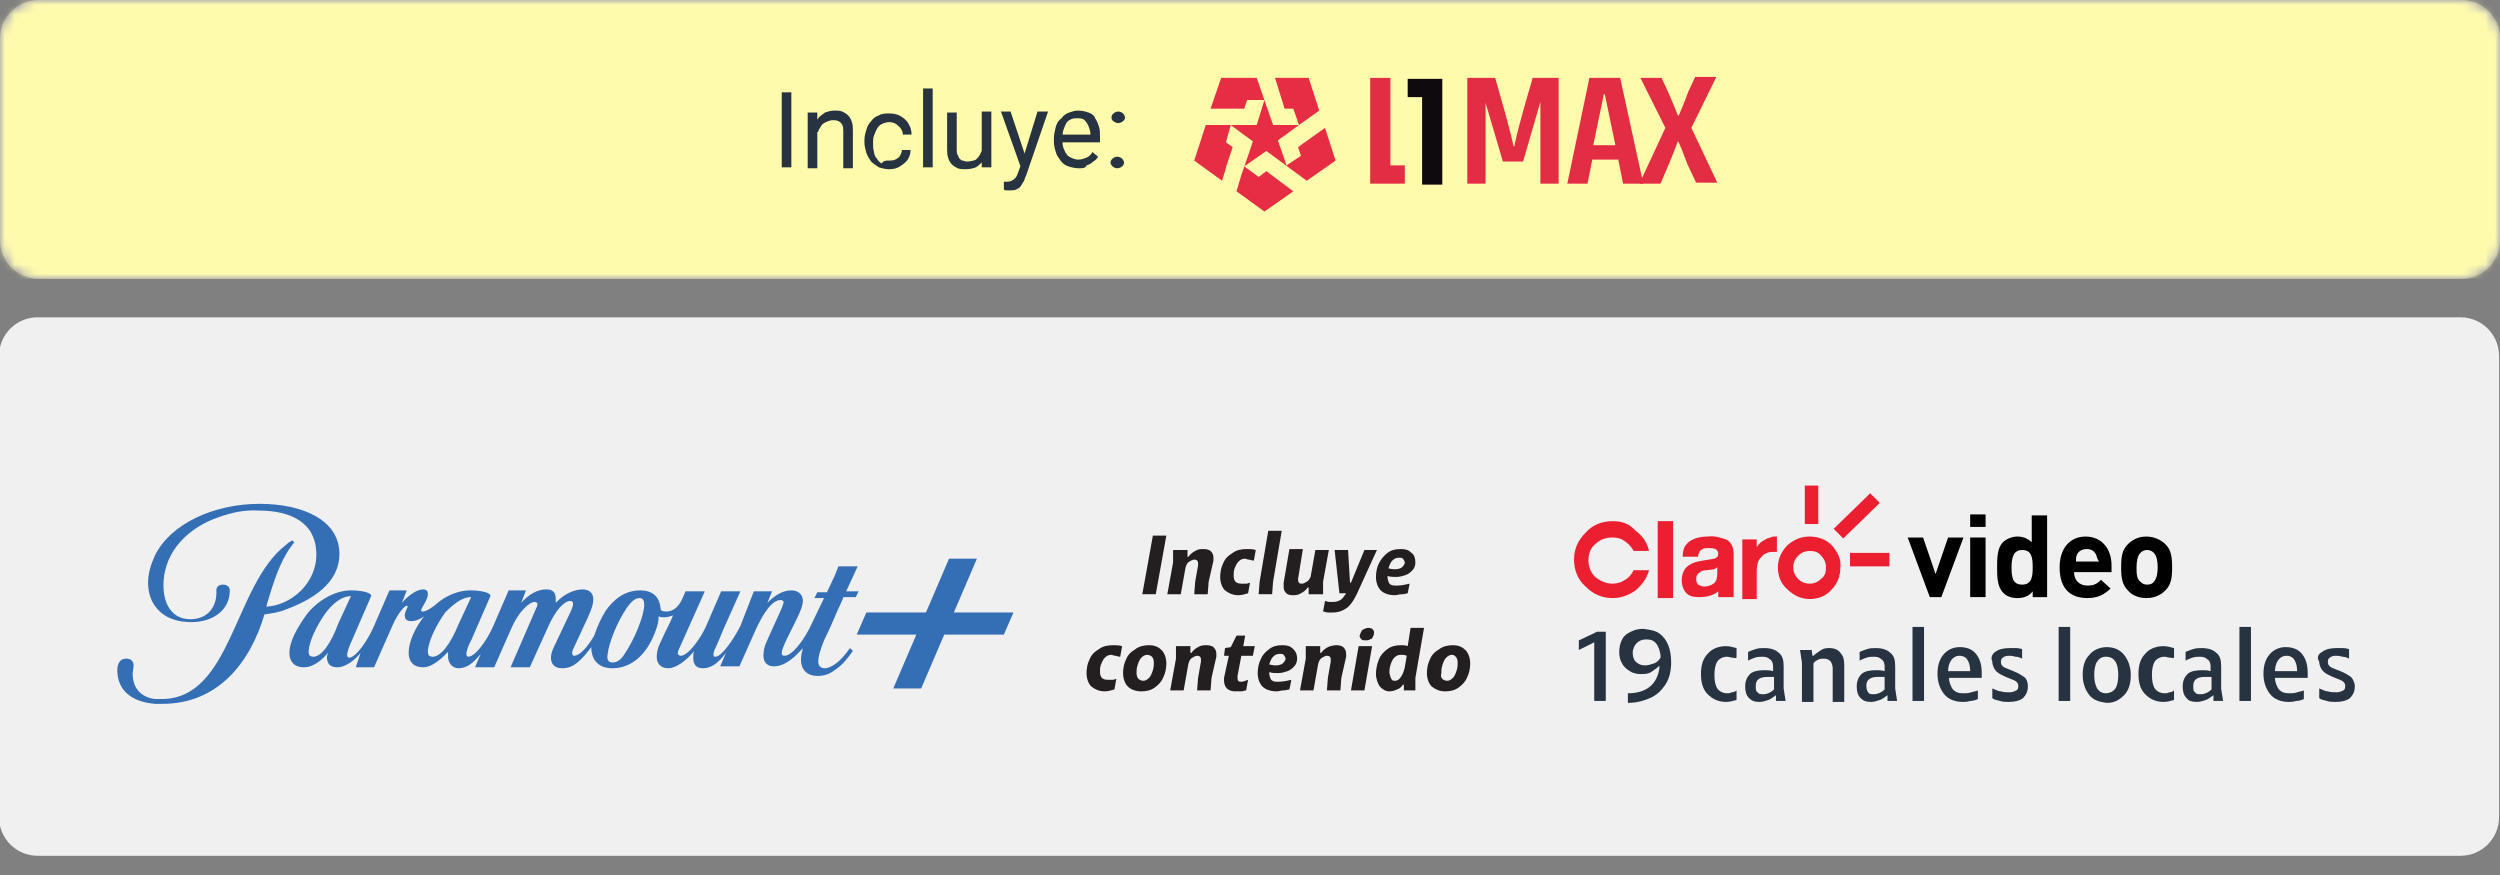 <svg width="260" height="91" viewBox="0 0 260 91" fill="none" xmlns="http://www.w3.org/2000/svg">
<rect x="0" y="0" width="260" height="91" fill="#808080" stroke="none"/>
<g clip-path="url(#clip0_3798_2761)">
<path d="M3.9 33H255.9C258.1 33 259.9 34.8 259.9 37V85C259.9 87.2 258.1 89 255.9 89H3.9C1.7 89 -0.1 87.2 -0.1 85V37C-0.1 34.8 1.7 33 3.9 33Z" fill="#F0F0F0"/>
<path d="M35.3 57.599C35.3 54.099 31.5 52.399 27 52.399C22.2 52.399 17.7 54.499 16.1 57.799C15.7 58.699 15.4 59.599 15.4 60.599C15.4 61.399 15.6 62.299 16.1 62.999C16.8 63.999 18 64.699 19.9 64.699C22.1 64.699 23.9 63.499 23.9 61.399C23.9 61.399 23.9 60.799 23.2 60.799C22.6 60.799 22.5 61.199 22.5 61.399C22.6 63.099 21.6 64.399 19.8 64.399C17.8 64.399 17 62.699 17 60.899C17 57.199 19.8 54.799 22.7 53.799C24.1 53.299 25.5 52.999 26.9 53.099C30.2 53.099 32.9 54.299 32.9 57.699C32.9 60.499 30.5 62.899 27.7 63.099L27.8 62.699C28.4 60.699 29.1 58.399 30.3 56.799C30.4 56.699 30.5 56.499 30.6 56.399L30.4 56.199C30.2 56.299 29.9 56.499 29.7 56.699C24.3 60.899 24.1 72.699 16.8 72.699C16.6 72.699 16.3 72.699 16.1 72.699C14.6 72.499 13.8 71.499 13.8 70.099C13.8 69.799 13.9 69.399 13.9 69.199C13.9 68.799 13.6 68.499 13.2 68.499H13.1C12.5 68.499 12.2 68.999 12.2 69.699C12.2 71.799 13.7 72.999 16.1 73.199C16.4 73.199 16.6 73.199 16.9 73.199C22.6 73.199 26 68.999 27.5 63.899C28.2 63.799 29 63.699 29.7 63.399C32.4 62.399 35.3 60.699 35.3 57.599ZM89.2 58.899H87.2L86.8 59.899L86 61.599H85L84.7 62.199H85.7L84.5 64.699C83.7 66.499 82.4 68.199 81.6 68.199C81.4 68.199 81.3 68.099 81.3 67.999C81.3 67.799 81.3 67.699 81.5 67.199C81.7 66.699 82.1 65.899 82.4 65.299C82.8 64.499 83.5 63.199 83.5 62.499C83.5 61.899 83.1 61.399 82.3 61.399C81.4 61.399 80.6 61.899 79.8 62.699L80.3 61.499H78.4L77 65.099C76.4 66.299 75.1 68.299 74.4 68.299C74.2 68.299 74.2 68.199 74.2 67.999C74.2 67.899 74.3 67.699 74.3 67.599C74.4 67.499 75.3 65.299 75.3 65.299L77 61.499H75L73.4 65.199C72.9 66.299 71.6 68.199 70.8 68.199C70.7 68.199 70.5 68.099 70.5 67.999V67.899C70.5 67.699 70.7 67.299 70.8 67.099L71.6 65.299L73.3 61.499H71.3L70.9 62.399C70.6 62.999 70.1 63.599 69.3 63.599C68.9 63.599 68.7 63.499 68.7 63.299C68.6 61.999 67.8 61.399 66.6 61.399C64.9 61.399 63.8 62.399 63 63.499C62.5 64.299 62.1 65.199 61.8 66.099C61.1 67.299 60.3 68.199 59.7 68.199C59.6 68.199 59.5 68.099 59.5 67.899C59.5 67.699 59.7 67.299 59.8 67.099L61.1 64.299C61.5 63.399 61.7 62.899 61.7 62.299C61.7 61.699 61.3 61.299 60.6 61.299C59.7 61.299 58.6 61.799 57.8 62.699C57.8 62.599 57.8 62.399 57.8 62.299C57.8 61.599 57.5 61.299 56.8 61.299C55.9 61.299 55 61.799 54.2 62.699L54.7 61.399H52.9L51.3 65.099C50.6 66.699 49.4 68.299 48.7 68.299C48.6 68.299 48.5 68.199 48.5 67.999C48.5 67.699 48.8 66.899 49 66.599L51 61.999C51.1 61.699 50.2 61.399 48.9 61.399C47.6 61.399 46.3 61.999 45.4 62.799C44.7 63.399 44.2 63.599 44 63.599C43.9 63.599 43.8 63.599 43.8 63.499C43.8 63.199 44.5 62.399 44.5 61.799C44.5 61.499 44.4 61.299 44 61.299C43.3 61.299 42.4 61.999 41.8 62.699L42.3 61.399H40.5L38.9 65.099C38.2 66.699 37 68.399 36.3 68.399C36.2 68.399 36.1 68.299 36.1 68.099C36.1 67.799 36.4 66.999 36.6 66.599L38.6 61.999C38.7 61.699 37.8 61.399 36.5 61.399C34.7 61.399 32.9 62.599 31.9 63.899C30.9 65.299 30.1 66.699 30.1 67.899C30.1 68.799 30.6 69.399 31.6 69.399C32.7 69.399 33.6 68.499 34.1 67.899C34.1 67.999 34 68.199 34 68.299C34 68.999 34.3 69.399 35.1 69.399C35.8 69.399 36.8 68.799 37.5 67.899L37 69.399H38.9L40.8 65.099C41.4 63.699 42.1 62.999 42.3 62.999C42.3 62.999 42.4 62.999 42.4 63.099C42.4 63.199 42.1 63.599 42.1 63.999C42.1 64.399 42.3 64.599 42.8 64.599C43.2 64.599 43.7 64.399 44.1 64.099C43.1 65.399 42.5 66.799 42.5 67.899C42.5 68.799 43 69.399 44 69.399C45 69.399 46 68.399 46.6 67.799C46.6 67.999 46.6 68.099 46.6 68.299C46.6 68.899 47 69.499 47.7 69.499C48.5 69.499 49.2 68.999 50 67.999L49.4 69.399H51.4L53.2 65.299C54 63.499 55.1 62.599 55.6 62.599C55.7 62.599 55.9 62.699 55.9 62.799C55.9 62.999 55.8 63.199 55.7 63.399L53.1 69.399H55.1L57 65.199C57.8 63.399 58.7 62.499 59.3 62.499C59.5 62.499 59.6 62.599 59.6 62.799C59.6 62.999 59.5 63.199 59.4 63.499L57.6 67.299C57.4 67.699 57.3 68.099 57.3 68.399C57.3 68.999 57.6 69.499 58.5 69.499C59.7 69.499 60.5 68.599 61.5 67.299V67.599C61.6 68.599 62.2 69.499 63.7 69.499C65.5 69.499 67 68.299 67.9 66.299C68.2 65.599 68.5 64.899 68.5 64.099C68.7 64.199 68.9 64.199 69.1 64.199C69.4 64.199 69.7 64.099 70 63.999L69.7 64.699C69.3 65.499 68.9 66.299 68.6 66.999C68.4 67.399 68.3 67.899 68.3 68.299C68.3 68.999 68.7 69.499 69.5 69.499C70.3 69.499 71.4 68.699 72.2 67.699C72.1 67.899 72.1 68.099 72.1 68.399C72.1 68.999 72.3 69.499 73.1 69.499C74.1 69.499 74.8 68.799 75.5 67.899L74.9 69.299H76.9L78.5 65.699C79.4 63.699 80.3 62.399 81.2 62.399C81.3 62.399 81.5 62.499 81.5 62.599C81.5 62.899 81 63.899 80.6 64.799C80.2 65.699 79.9 66.299 79.7 66.799C79.5 67.199 79.4 67.699 79.4 68.199C79.4 68.799 79.7 69.299 80.5 69.299C81.7 69.299 82.8 68.199 83.5 67.399C83.4 67.799 83.3 68.199 83.3 68.599C83.3 69.699 84 70.299 85 70.299C85.7 70.299 86.3 70.099 86.8 69.699C87.6 69.199 88.2 68.399 88.7 67.699L88.4 67.399C87.9 68.099 87.4 68.699 86.8 69.099C86.5 69.299 86.1 69.499 85.8 69.499C85.4 69.499 85.1 69.299 85.1 68.799C85.1 68.299 85.3 67.599 85.7 66.599C85.7 66.599 86.3 65.399 86.8 64.199C87.2 63.199 87.7 62.299 87.7 62.099H89L89.3 61.499H88L89.2 58.899ZM32.6 68.299C32.3 68.299 32.1 68.199 32.1 67.799C32.1 66.799 32.9 65.099 33.9 63.699C34.6 62.799 35.5 61.999 36.5 61.999L35.2 64.799C34.4 66.999 33.4 68.299 32.6 68.299ZM45 68.299C44.7 68.299 44.5 68.199 44.5 67.799C44.5 66.799 45.3 65.099 46.3 63.699C47.1 62.899 48 62.099 49 62.099L47.7 64.899C46.8 67.099 45.8 68.299 45 68.299ZM67 62.899C67 63.999 66 66.499 64.9 68.099C64.5 68.699 64.1 68.899 63.7 68.899C63.2 68.899 63.1 68.499 63.2 67.999C63.3 66.999 64.1 64.799 65.2 63.199C65.7 62.499 66.1 62.199 66.5 62.199C66.9 62.199 67 62.499 67 62.899ZM99.2 63.699L101.6 58.099H98.7L96.3 63.699H90.1L89.1 65.999H95.3L92.9 71.599H95.8L98.2 65.999H104.4L105.4 63.699H99.2Z" fill="#346EB5"/>
<path d="M202.6 55.9L201.3 59.7L200 55.9H198.4L200.7 62.1H201.9L204.2 55.9H202.6Z" fill="black"/>
<path d="M204.9 62.1H206.5V55.9H204.9V62.1ZM204.9 54.8H206.5V53.5H204.9V54.8Z" fill="black"/>
<path d="M211.4 62.1V61.5C211 62 210.5 62.2 209.8 62.2C209.2 62.2 208.6 62 208.3 61.6C207.7 61 207.7 59.9 207.7 59C207.7 58.1 207.7 57 208.3 56.4C208.6 56.1 209.2 55.8 209.8 55.8C210.4 55.8 210.9 56 211.3 56.4V53.6H212.9V62.1H211.4ZM210.3 57.2C209.4 57.2 209.2 58 209.2 59C209.2 60 209.3 60.8 210.3 60.8C211.3 60.8 211.4 60 211.4 59C211.4 58 211.3 57.2 210.3 57.2Z" fill="black"/>
<path d="M215.7 59.5C215.7 60.3 216.2 60.9 217.1 60.9C217.8 60.9 218.1 60.7 218.5 60.3L219.5 61.2C218.9 61.8 218.2 62.2 217.1 62.2C215.6 62.2 214.2 61.5 214.2 59C214.2 57 215.3 55.8 216.9 55.8C218.6 55.8 219.6 57.1 219.6 58.8V59.5H215.7ZM218 57.7C217.8 57.3 217.5 57.1 217 57.1C216.5 57.1 216.1 57.4 216 57.7C215.9 57.9 215.9 58.1 215.9 58.4H218.3C218.1 58.1 218.1 58 218 57.7Z" fill="black"/>
<path d="M225.2 61.4C224.8 61.8 224.2 62.2 223.2 62.2C222.3 62.2 221.6 61.8 221.3 61.4C220.7 60.8 220.6 60.1 220.6 59C220.6 57.9 220.7 57.2 221.3 56.6C221.7 56.2 222.3 55.8 223.2 55.8C224.1 55.8 224.8 56.2 225.2 56.6C225.8 57.2 225.9 57.9 225.9 59C225.9 60.1 225.8 60.8 225.2 61.4ZM224 57.5C223.8 57.3 223.6 57.2 223.3 57.2C223 57.2 222.8 57.3 222.6 57.5C222.3 57.8 222.2 58.4 222.2 59C222.2 59.6 222.2 60.2 222.6 60.5C222.8 60.7 223 60.8 223.3 60.8C223.6 60.8 223.9 60.7 224 60.5C224.3 60.2 224.4 59.6 224.4 59C224.4 58.4 224.3 57.8 224 57.5Z" fill="black"/>
<path d="M191.7 56L195.5 52.3L194.5 51.3L190.7 55L191.7 56Z" fill="#EC1F30"/>
<path d="M189.1 50.5H187.7V54.5H189.1V50.5Z" fill="#EC1F30"/>
<path d="M196.5 57.5H192.4V58.9H196.5V57.5Z" fill="#EC1F30"/>
<path d="M189.4 60.2C189.1 60.5 188.7 60.7 188.2 60.7C187.7 60.7 187.3 60.5 187 60.2C186.7 59.9 186.5 59.5 186.5 59C186.5 58.5 186.7 58.1 187 57.8C187.3 57.5 187.7 57.3 188.2 57.3C188.7 57.3 189.1 57.4 189.4 57.8C189.7 58.1 189.9 58.5 189.9 59C189.9 59.5 189.8 59.9 189.4 60.2ZM190.5 56.7C189.9 56.1 189.1 55.8 188.2 55.8C187.3 55.8 186.6 56.1 185.9 56.7C185.3 57.3 184.9 58.1 184.9 59C184.9 59.9 185.2 60.7 185.9 61.3C186.5 61.9 187.3 62.3 188.2 62.3C189.1 62.3 189.9 62 190.5 61.3C191.1 60.7 191.4 59.9 191.4 59C191.5 58.1 191.1 57.4 190.5 56.7Z" fill="#EC1F30"/>
<path d="M167.7 54.2C166.6 54.2 165.6 54.6 164.9 55.4C164.1 56.2 163.7 57.1 163.7 58.2C163.7 59.3 164.1 60.3 164.9 61C165.7 61.8 166.6 62.2 167.7 62.2C168.6 62.2 169.4 61.9 170.1 61.4C170.8 60.8 171.3 60.1 171.5 59.3H169.9C169.7 59.7 169.4 60.1 169 60.3C168.6 60.6 168.1 60.7 167.7 60.7C167 60.7 166.4 60.4 165.9 60C165.4 59.5 165.2 58.9 165.2 58.3C165.2 57.6 165.4 57 165.9 56.6C166.4 56.1 167 55.9 167.7 55.9C168.2 55.9 168.6 56 169 56.3C169.4 56.6 169.7 56.9 169.9 57.3H171.5C171.3 56.4 170.8 55.7 170.1 55.2C169.4 54.4 168.6 54.2 167.7 54.2Z" fill="#EC1F30"/>
<path d="M178.3 59.2L178.6 59V59.6C178.6 60.1 178.5 60.5 178.2 60.7C177.9 60.9 177.6 61 177.2 61C177 61 176.8 60.9 176.6 60.8C176.5 60.7 176.4 60.5 176.4 60.2C176.4 59.9 176.5 59.7 176.8 59.5C176.9 59.4 177.2 59.3 177.5 59.3L178.3 59.2ZM177.6 55.8C176.6 55.8 175.8 56.1 175.4 56.6C175.1 56.9 175 57.4 175 57.9H176.6C176.6 57.6 176.7 57.5 176.8 57.3C177 57.1 177.2 57 177.6 57C177.9 57 178.2 57 178.4 57.1C178.6 57.2 178.7 57.4 178.7 57.6C178.7 57.8 178.6 58 178.3 58.1L177.1 58.3C176.5 58.4 176.1 58.5 175.8 58.7C175.2 59 174.9 59.6 174.9 60.4C174.9 60.9 175.1 61.4 175.4 61.7C175.7 62 176.1 62.1 176.7 62.1C177.6 62.1 178.2 61.9 178.7 61.5V62.1H180.3V57.6C180.3 56.9 180 56.3 179.5 56.1C178.9 55.9 178.3 55.7 177.6 55.8Z" fill="#EC1F30"/>
<path d="M174 54.2H172.4V62.2H174V54.2Z" fill="#EC1F30"/>
<path d="M183.8 56C183.4 56.2 183 56.4 182.7 56.9V56.1H181.2V62.3H182.7V59.4C182.7 58.9 182.8 58.5 182.9 58.3C183 58.1 183.2 57.9 183.4 57.7C183.7 57.5 184 57.4 184.3 57.4H184.8V55.8H184.4L183.8 56Z" fill="#EC1F30"/>
<path d="M121.3 55.7L120.2 61.8H118.8L119.9 55.7H121.3Z" fill="#231F20"/>
<path d="M123.5 57.201V57.901H123.6C123.8 57.601 124.1 57.401 124.3 57.301C124.6 57.101 124.9 57.101 125.2 57.101C125.5 57.101 125.8 57.201 125.9 57.301C126.1 57.501 126.2 57.701 126.2 58.001C126.2 58.101 126.2 58.201 126.2 58.301L125.7 60.501L125.6 61.801H124.2L124.3 60.501L124.6 58.801C124.6 58.801 124.6 58.701 124.6 58.601C124.6 58.501 124.6 58.401 124.5 58.301C124.4 58.201 124.3 58.201 124.2 58.201C124 58.201 123.9 58.301 123.7 58.401C123.5 58.501 123.4 58.701 123.3 59.001L122.8 61.801H121.4L122 58.501V57.201H123.5Z" fill="#231F20"/>
<path d="M129.9 58.201C129.7 58.201 129.6 58.101 129.5 58.101C129.2 58.101 129 58.201 128.8 58.401C128.6 58.601 128.5 58.901 128.4 59.101C128.3 59.401 128.3 59.601 128.3 59.901C128.3 60.201 128.4 60.401 128.5 60.501C128.6 60.601 128.8 60.701 129.1 60.701C129.3 60.701 129.4 60.701 129.6 60.701C129.8 60.701 129.9 60.601 130 60.601L129.8 61.701C129.5 61.801 129.1 61.901 128.8 61.901C128.2 61.901 127.8 61.701 127.4 61.401C127.1 61.101 126.9 60.601 126.9 60.001C126.9 59.501 127 59.001 127.2 58.601C127.4 58.101 127.7 57.801 128.2 57.501C128.6 57.201 129.1 57.101 129.7 57.101C130 57.101 130.3 57.101 130.6 57.201L130.4 58.301C130.2 58.301 130 58.201 129.9 58.201Z" fill="#231F20"/>
<path d="M130.9 61.8L131 60.5L131.9 55.2H133.3L132.4 60.5L132.3 61.8H130.9Z" fill="#231F20"/>
<path d="M136.1 61.801V61.101H136C135.8 61.401 135.5 61.601 135.3 61.701C135 61.901 134.7 61.901 134.4 61.901C134.1 61.901 133.8 61.801 133.7 61.601C133.5 61.401 133.5 61.201 133.5 60.901C133.5 60.801 133.5 60.701 133.5 60.601L134.1 57.101H135.5L135 60.201V60.301C135 60.401 135 60.501 135.1 60.601C135.2 60.701 135.2 60.701 135.4 60.701C135.6 60.701 135.7 60.601 135.9 60.501C136.1 60.401 136.2 60.201 136.3 60.001L136.8 57.201H138.2L137.6 60.501V61.801H136.1Z" fill="#231F20"/>
<path d="M140.2 57.2L140.4 60.6H140.5L141.9 57.2H143.2L141.1 61.8C140.8 62.4 140.5 62.9 140.1 63.2C139.7 63.5 139.2 63.7 138.6 63.7C138.4 63.7 138.3 63.7 138.1 63.7C137.9 63.7 137.8 63.6 137.6 63.6L137.8 62.5C137.9 62.5 138.1 62.6 138.2 62.6C138.3 62.6 138.5 62.6 138.7 62.6C139 62.6 139.2 62.5 139.4 62.4C139.6 62.3 139.8 62 140 61.7H139.3L138.8 57.2H140.2Z" fill="#231F20"/>
<path d="M145.8 61.801C145.5 61.801 145.3 61.901 145.1 61.901C144.4 61.901 143.9 61.701 143.6 61.401C143.3 61.101 143.1 60.601 143.1 60.001C143.1 59.501 143.2 59.001 143.4 58.601C143.6 58.201 143.9 57.801 144.3 57.501C144.7 57.201 145.1 57.101 145.7 57.101C146.2 57.101 146.5 57.201 146.8 57.501C147.1 57.701 147.2 58.101 147.2 58.501C147.2 58.801 147.1 59.101 146.9 59.301C146.7 59.501 146.5 59.701 146.2 59.801C145.9 59.901 145.6 60.001 145.2 60.001C144.9 60.001 144.6 60.001 144.3 59.901C144.3 60.301 144.4 60.501 144.5 60.701C144.7 60.901 144.9 60.901 145.3 60.901C145.7 60.901 146.2 60.801 146.6 60.701L146.4 61.701C146.3 61.701 146.1 61.801 145.8 61.801ZM145.1 59.201C145.4 59.201 145.7 59.101 145.8 59.001C145.9 58.901 146.1 58.701 146.1 58.501C146.1 58.401 146 58.201 145.9 58.101C145.8 58.001 145.7 58.001 145.5 58.001C145.2 58.001 145 58.101 144.8 58.301C144.6 58.501 144.5 58.801 144.4 59.101C144.7 59.201 144.9 59.201 145.1 59.201Z" fill="#231F20"/>
<path d="M116 68.201C115.8 68.201 115.7 68.101 115.6 68.101C115.3 68.101 115.1 68.201 114.9 68.401C114.7 68.601 114.6 68.901 114.5 69.101C114.4 69.401 114.4 69.601 114.4 69.901C114.4 70.201 114.5 70.401 114.6 70.501C114.7 70.601 114.9 70.701 115.2 70.701C115.4 70.701 115.5 70.701 115.7 70.701C115.9 70.701 116 70.601 116.1 70.601L115.9 71.701C115.6 71.801 115.2 71.901 114.9 71.901C114.3 71.901 113.9 71.701 113.5 71.401C113.2 71.101 113 70.601 113 70.001C113 69.501 113.1 69.001 113.3 68.601C113.5 68.101 113.8 67.801 114.3 67.501C114.7 67.201 115.2 67.101 115.8 67.101C116.1 67.101 116.4 67.101 116.7 67.201L116.5 68.301C116.3 68.301 116.1 68.201 116 68.201Z" fill="#231F20"/>
<path d="M117.3 71.401C117 71.101 116.8 70.601 116.8 70.001C116.8 69.501 116.9 69.001 117.1 68.601C117.3 68.101 117.6 67.801 118.1 67.501C118.5 67.201 119 67.101 119.5 67.101C120.1 67.101 120.5 67.301 120.8 67.601C121.1 67.901 121.3 68.401 121.3 69.001C121.3 69.501 121.2 70.001 121 70.401C120.8 70.901 120.5 71.201 120.1 71.501C119.7 71.801 119.2 71.901 118.7 71.901C118.1 71.901 117.6 71.701 117.3 71.401ZM118.4 70.601C118.5 70.701 118.7 70.801 118.9 70.801C119.1 70.801 119.3 70.701 119.5 70.501C119.7 70.301 119.8 70.001 119.9 69.701C120 69.401 120 69.101 120 68.901C120 68.601 119.9 68.401 119.8 68.301C119.7 68.201 119.5 68.101 119.3 68.101C119.1 68.101 118.9 68.201 118.7 68.401C118.5 68.601 118.4 68.901 118.3 69.201C118.2 69.501 118.2 69.801 118.2 70.001C118.2 70.301 118.3 70.501 118.4 70.601Z" fill="#231F20"/>
<path d="M123.8 67.201V67.901H123.9C124.1 67.601 124.4 67.401 124.6 67.301C124.9 67.101 125.2 67.101 125.5 67.101C125.8 67.101 126.1 67.201 126.2 67.301C126.4 67.501 126.5 67.701 126.5 68.001C126.5 68.101 126.5 68.201 126.5 68.301L126 70.501L125.9 71.801H124.5L124.6 70.501L124.9 68.801C124.9 68.801 124.9 68.701 124.9 68.601C124.9 68.501 124.9 68.401 124.8 68.301C124.7 68.201 124.6 68.201 124.5 68.201C124.3 68.201 124.2 68.301 124 68.401C123.8 68.501 123.7 68.701 123.6 69.001L123.1 71.801H121.7L122.3 68.501V67.201H123.8Z" fill="#231F20"/>
<path d="M127.8 68.201H127.3L127.4 67.401L128 67.301L128.6 66.101H129.5L129.3 67.201H130.5L130.3 68.201H129.1L128.7 70.301C128.7 70.401 128.7 70.401 128.7 70.501C128.7 70.801 128.8 70.901 129.1 70.901C129.3 70.901 129.5 70.801 129.8 70.701L129.6 71.801C129.4 71.801 129.3 71.901 129.1 71.901C128.9 71.901 128.7 71.901 128.5 71.901C128.1 71.901 127.8 71.801 127.6 71.601C127.4 71.401 127.3 71.101 127.3 70.801C127.3 70.701 127.3 70.601 127.3 70.501L127.8 68.201Z" fill="#231F20"/>
<path d="M133.5 71.801C133.2 71.801 133 71.901 132.8 71.901C132.1 71.901 131.6 71.701 131.3 71.401C131 71.101 130.8 70.601 130.8 70.001C130.8 69.501 130.9 69.001 131.1 68.601C131.3 68.101 131.6 67.801 132 67.501C132.4 67.201 132.8 67.101 133.4 67.101C133.9 67.101 134.2 67.201 134.5 67.501C134.8 67.801 134.9 68.101 134.9 68.501C134.9 68.801 134.8 69.101 134.6 69.301C134.4 69.501 134.2 69.701 133.9 69.801C133.6 69.901 133.3 70.001 132.9 70.001C132.6 70.001 132.3 70.001 132 69.901C132 70.301 132.1 70.501 132.2 70.701C132.4 70.901 132.6 70.901 133 70.901C133.4 70.901 133.9 70.801 134.3 70.701L134.1 71.701C134 71.701 133.7 71.801 133.5 71.801ZM132.7 69.201C133 69.201 133.3 69.101 133.4 69.001C133.5 68.901 133.7 68.701 133.7 68.501C133.7 68.401 133.6 68.201 133.5 68.101C133.4 68.001 133.3 68.001 133.1 68.001C132.8 68.001 132.6 68.101 132.4 68.301C132.2 68.501 132.1 68.801 132 69.101C132.4 69.201 132.6 69.201 132.7 69.201Z" fill="#231F20"/>
<path d="M137.3 67.201V67.901H137.4C137.6 67.601 137.9 67.401 138.1 67.301C138.3 67.201 138.7 67.101 139 67.101C139.3 67.101 139.6 67.201 139.7 67.301C139.9 67.501 140 67.701 140 68.001C140 68.101 140 68.201 140 68.301L139.5 70.501L139.4 71.801H138L138.1 70.501L138.4 68.801C138.4 68.801 138.4 68.701 138.4 68.601C138.4 68.501 138.4 68.401 138.3 68.301C138.2 68.201 138.1 68.201 138 68.201C137.8 68.201 137.7 68.301 137.5 68.401C137.3 68.501 137.2 68.701 137.1 69.001L136.6 71.801H135.2L135.8 68.501V67.201H137.3Z" fill="#231F20"/>
<path d="M142.7 67.2L141.9 71.8H140.5L141.3 67.2H142.7ZM141.7 65.5C141.9 65.4 142.1 65.3 142.3 65.3C142.7 65.3 142.9 65.5 142.9 65.8C142.9 66 142.8 66.2 142.7 66.4C142.5 66.5 142.3 66.6 142.1 66.6C141.9 66.6 141.7 66.6 141.6 66.5C141.5 66.4 141.4 66.3 141.4 66.1C141.5 65.8 141.6 65.6 141.7 65.5Z" fill="#231F20"/>
<path d="M146 71.8V71.2H145.9C145.8 71.4 145.6 71.6 145.3 71.7C145.1 71.8 144.8 71.9 144.5 71.9C144.1 71.9 143.8 71.7 143.5 71.4C143.3 71.1 143.1 70.6 143.1 70.1C143.1 69.6 143.2 69.1 143.4 68.6C143.6 68.1 143.9 67.8 144.3 67.5C144.7 67.2 145.2 67.1 145.7 67.1C145.9 67.1 146.2 67.1 146.4 67.2L146.7 65.3H148.1L147.2 70.5V71.8H146ZM144.7 70.6C144.8 70.8 144.9 70.8 145.1 70.8C145.3 70.8 145.5 70.7 145.7 70.4C145.9 70.1 146 69.8 146.1 69.4L146.3 68.2C146.1 68.1 145.9 68.1 145.7 68.1C145.4 68.1 145.2 68.2 145 68.4C144.8 68.6 144.7 68.9 144.6 69.2C144.5 69.5 144.5 69.8 144.5 70C144.6 70.3 144.6 70.5 144.7 70.6Z" fill="#231F20"/>
<path d="M148.9 71.401C148.6 71.101 148.4 70.601 148.4 70.001C148.4 69.501 148.5 69.001 148.7 68.601C148.9 68.101 149.2 67.801 149.7 67.501C150.1 67.201 150.6 67.101 151.1 67.101C151.7 67.101 152.1 67.301 152.4 67.601C152.7 67.901 152.9 68.401 152.9 69.001C152.9 69.501 152.8 70.001 152.6 70.401C152.4 70.901 152.1 71.201 151.7 71.501C151.3 71.801 150.8 71.901 150.3 71.901C149.7 71.901 149.3 71.701 148.9 71.401ZM150 70.601C150.1 70.701 150.3 70.801 150.5 70.801C150.7 70.801 150.9 70.701 151.1 70.501C151.3 70.301 151.4 70.001 151.5 69.701C151.6 69.401 151.6 69.101 151.6 68.901C151.6 68.601 151.5 68.401 151.4 68.301C151.3 68.201 151.2 68.101 151 68.101C150.8 68.101 150.6 68.201 150.4 68.401C150.2 68.601 150.1 68.901 150 69.201C149.9 69.501 149.9 69.801 149.9 70.001C149.8 70.301 149.9 70.501 150 70.601Z" fill="#231F20"/>
<path d="M165.8 66.8L164.2 67.6V66.6L166.1 65.7H167V72.9H165.8V66.8Z" fill="#283342"/>
<path d="M172.6 65.9C173 66.2 173.3 66.6 173.5 67.1C173.7 67.6 173.8 68.2 173.8 68.9C173.8 69.8 173.6 70.6 173.2 71.2C172.8 71.8 172.3 72.3 171.6 72.6C170.9 72.9 170.2 73.1 169.3 73.1V72.1C170.2 72.1 171 71.9 171.6 71.4C172.2 70.9 172.5 70.2 172.6 69.3H172.5C172.3 69.5 172 69.7 171.7 69.9C171.4 70.1 171 70.1 170.6 70.1C170.2 70.1 169.8 70 169.5 69.8C169.2 69.6 168.9 69.4 168.7 69C168.5 68.7 168.4 68.3 168.4 67.8C168.4 67.3 168.5 66.9 168.7 66.5C168.9 66.1 169.2 65.9 169.6 65.7C170 65.5 170.4 65.4 170.9 65.4C171.7 65.5 172.2 65.6 172.6 65.9ZM170.1 68.8C170.3 69 170.6 69.2 171.1 69.2C171.4 69.2 171.7 69.1 172 69C172.3 68.9 172.5 68.7 172.7 68.4C172.7 67.8 172.5 67.3 172.3 67C172 66.6 171.7 66.5 171.2 66.5C170.8 66.5 170.5 66.6 170.2 66.9C170 67.1 169.8 67.5 169.8 67.9C169.8 68.2 169.9 68.6 170.1 68.8Z" fill="#283342"/>
<path d="M180.2 68.4C180 68.4 179.8 68.3 179.6 68.3C179.2 68.3 178.8 68.5 178.6 68.8C178.4 69.1 178.3 69.6 178.3 70.2C178.3 70.8 178.4 71.3 178.6 71.6C178.8 71.9 179.2 72.1 179.6 72.1C179.8 72.1 179.9 72.1 180.1 72C180.3 72 180.5 71.9 180.6 71.8V72.8C180.2 72.9 179.9 73 179.5 73C178.7 73 178.1 72.7 177.6 72.2C177.1 71.7 176.9 71 176.9 70.1C176.9 69.2 177.1 68.5 177.6 68C178 67.5 178.7 67.2 179.5 67.2C179.9 67.2 180.2 67.3 180.6 67.4V68.4C180.5 68.5 180.4 68.4 180.2 68.4Z" fill="#283342"/>
<path d="M184.7 72.3C184.4 72.5 184.2 72.7 183.9 72.8C183.6 72.9 183.3 73 183 73C182.5 73 182.2 72.9 181.9 72.6C181.6 72.3 181.5 71.9 181.5 71.4C181.5 70.8 181.7 70.4 182 70.1C182.3 69.8 182.9 69.7 183.5 69.7C183.8 69.7 184.1 69.7 184.4 69.8V69.3C184.4 69 184.3 68.7 184.1 68.6C183.9 68.4 183.7 68.3 183.3 68.3C183.1 68.3 182.8 68.3 182.5 68.4C182.2 68.5 182 68.6 181.8 68.7V67.8C182 67.7 182.3 67.6 182.6 67.5C182.9 67.4 183.2 67.4 183.5 67.4C184.2 67.4 184.7 67.6 185 67.9C185.4 68.2 185.5 68.7 185.5 69.3V71.6L185.7 72.9H184.7V72.3ZM182.8 72C182.9 72.2 183.1 72.2 183.4 72.2C183.8 72.2 184.2 72 184.5 71.7V70.4C184.2 70.4 184 70.4 183.8 70.4C183 70.4 182.6 70.7 182.6 71.3C182.6 71.7 182.6 71.9 182.8 72Z" fill="#283342"/>
<path d="M188.4 67.5L188.5 68.2H188.6C188.8 68 189.1 67.8 189.4 67.6C189.7 67.4 190 67.4 190.3 67.4C190.8 67.4 191.2 67.6 191.4 67.9C191.7 68.2 191.8 68.6 191.8 69.1V73H190.6V69.5C190.6 69.2 190.5 69 190.4 68.8C190.2 68.6 190 68.5 189.7 68.5C189.5 68.5 189.3 68.5 189.1 68.6C188.9 68.7 188.7 68.8 188.6 69V73H187.4V68.9L187.2 67.6H188.4V67.5Z" fill="#283342"/>
<path d="M196.3 72.3C196 72.5 195.8 72.7 195.5 72.8C195.2 72.9 194.9 73 194.6 73C194.1 73 193.8 72.9 193.5 72.6C193.2 72.3 193.1 71.9 193.1 71.4C193.1 70.8 193.3 70.4 193.6 70.1C193.9 69.8 194.5 69.7 195.1 69.7C195.4 69.7 195.7 69.7 196 69.8V69.3C196 69 195.9 68.7 195.7 68.6C195.5 68.4 195.3 68.3 194.9 68.3C194.7 68.3 194.4 68.3 194.1 68.4C193.8 68.5 193.6 68.6 193.4 68.7V67.8C193.6 67.7 193.9 67.6 194.2 67.5C194.5 67.4 194.8 67.4 195.1 67.4C195.8 67.4 196.3 67.6 196.6 67.9C197 68.2 197.1 68.7 197.1 69.3V71.6L197.3 72.9H196.3V72.3ZM194.3 72C194.4 72.2 194.6 72.2 194.9 72.2C195.3 72.2 195.7 72 196 71.7V70.4C195.7 70.4 195.5 70.4 195.3 70.4C194.5 70.4 194.1 70.7 194.1 71.3C194.1 71.7 194.2 71.9 194.3 72Z" fill="#283342"/>
<path d="M198.9 65.2H200.1V72.9H198.9V65.2Z" fill="#283342"/>
<path d="M204.9 72.9C204.6 73 204.3 73 204.1 73C203.3 73 202.6 72.7 202.2 72.2C201.8 71.7 201.5 71 201.5 70.1C201.5 69.2 201.7 68.6 202.1 68.1C202.5 67.6 203.1 67.3 203.8 67.3C204.5 67.3 205.1 67.5 205.5 68C205.9 68.5 206.1 69.1 206.1 70C206.1 70.2 206.1 70.3 206.1 70.5H202.7C202.7 71 202.9 71.4 203.1 71.7C203.4 72 203.7 72.1 204.2 72.1C204.5 72.1 204.7 72.1 205 72C205.3 71.9 205.5 71.9 205.7 71.8V72.7C205.5 72.8 205.2 72.9 204.9 72.9ZM204.9 69.8C204.9 69.3 204.8 68.9 204.6 68.6C204.4 68.3 204.1 68.2 203.8 68.2C203.4 68.2 203.1 68.4 202.9 68.7C202.7 69 202.6 69.4 202.6 69.8H204.9Z" fill="#283342"/>
<path d="M207.5 67.8C207.9 67.5 208.4 67.4 209 67.4C209.2 67.4 209.5 67.4 209.7 67.4C210 67.4 210.2 67.5 210.3 67.5V68.5C210.1 68.4 209.9 68.3 209.6 68.3C209.3 68.2 209.1 68.2 208.9 68.2C208.6 68.2 208.4 68.3 208.3 68.4C208.1 68.5 208.1 68.7 208.1 68.9C208.1 69.1 208.2 69.2 208.3 69.3C208.4 69.4 208.6 69.5 208.9 69.6L209.4 69.8C209.9 70 210.2 70.2 210.5 70.4C210.8 70.6 210.9 71 210.9 71.4C210.9 71.9 210.7 72.3 210.4 72.6C210 72.9 209.5 73 208.9 73C208.6 73 208.3 73 208 72.9C207.7 72.8 207.4 72.8 207.2 72.6V71.6C207.5 71.7 207.8 71.9 208.1 71.9C208.4 72 208.7 72 209 72C209.3 72 209.5 71.9 209.7 71.8C209.9 71.7 209.9 71.5 209.9 71.3C209.9 71.1 209.8 71 209.7 70.9C209.6 70.8 209.4 70.7 209.1 70.6L208.6 70.4C208.2 70.2 207.9 70.1 207.6 69.8C207.4 69.6 207.2 69.2 207.2 68.8C207 68.4 207.2 68 207.5 67.8Z" fill="#283342"/>
<path d="M214.1 65.2H215.3V72.9H214.1V65.2Z" fill="#283342"/>
<path d="M217.3 72.3C216.9 71.8 216.6 71.1 216.6 70.2C216.6 69.3 216.8 68.6 217.3 68.1C217.7 67.6 218.4 67.3 219.1 67.3C219.9 67.3 220.5 67.6 220.9 68.1C221.3 68.6 221.6 69.3 221.6 70.2C221.6 71.1 221.4 71.8 220.9 72.3C220.4 72.8 219.9 73.1 219.1 73.1C218.3 73 217.7 72.8 217.3 72.3ZM218.1 71.6C218.3 71.9 218.6 72.1 219 72.1C219.4 72.1 219.8 71.9 220 71.6C220.2 71.3 220.3 70.8 220.3 70.2C220.3 69.6 220.2 69.1 220 68.8C219.8 68.5 219.5 68.3 219 68.3C218.6 68.3 218.3 68.5 218.1 68.8C217.9 69.1 217.8 69.6 217.8 70.2C217.8 70.8 217.9 71.2 218.1 71.6Z" fill="#283342"/>
<path d="M225.7 68.4C225.5 68.4 225.3 68.3 225.1 68.3C224.7 68.3 224.3 68.5 224.1 68.8C223.9 69.1 223.8 69.6 223.8 70.2C223.8 70.8 223.9 71.3 224.1 71.6C224.3 71.9 224.7 72.1 225.1 72.1C225.3 72.1 225.4 72.1 225.6 72C225.8 72 226 71.9 226.1 71.8V72.8C225.7 72.9 225.4 73 225 73C224.2 73 223.6 72.7 223.1 72.2C222.6 71.7 222.4 71 222.4 70.1C222.4 69.2 222.6 68.5 223.1 68C223.5 67.5 224.2 67.2 225 67.2C225.4 67.2 225.7 67.3 226.1 67.4V68.4C226 68.5 225.9 68.4 225.7 68.4Z" fill="#283342"/>
<path d="M230.2 72.3C229.9 72.5 229.7 72.7 229.4 72.8C229.1 72.9 228.8 73 228.5 73C228 73 227.6 72.9 227.4 72.6C227.1 72.3 227 71.9 227 71.4C227 70.8 227.2 70.4 227.5 70.1C227.8 69.8 228.4 69.7 229 69.7C229.3 69.7 229.6 69.7 229.9 69.8V69.3C229.9 69 229.8 68.7 229.6 68.6C229.4 68.4 229.2 68.3 228.8 68.3C228.6 68.3 228.3 68.3 228 68.4C227.7 68.5 227.5 68.6 227.3 68.7V67.8C227.5 67.7 227.8 67.6 228.1 67.5C228.4 67.4 228.7 67.4 229 67.4C229.7 67.4 230.2 67.6 230.5 67.9C230.9 68.2 231 68.7 231 69.3V71.6L231.2 72.9H230.2V72.3ZM228.3 72C228.4 72.2 228.6 72.2 228.9 72.2C229.3 72.2 229.7 72 230 71.7V70.4C229.7 70.4 229.5 70.4 229.3 70.4C228.5 70.4 228.1 70.7 228.1 71.3C228.1 71.7 228.1 71.9 228.3 72Z" fill="#283342"/>
<path d="M232.9 65.2H234.1V72.9H232.9V65.2Z" fill="#283342"/>
<path d="M238.8 72.9C238.5 73 238.2 73 238 73C237.2 73 236.5 72.7 236.1 72.2C235.7 71.7 235.4 71 235.4 70.1C235.4 69.2 235.6 68.6 236 68.1C236.4 67.6 237 67.3 237.7 67.3C238.4 67.3 239 67.5 239.4 68C239.8 68.5 240 69.1 240 70C240 70.2 240 70.3 240 70.5H236.6C236.6 71 236.8 71.4 237 71.7C237.3 72 237.6 72.1 238.1 72.1C238.4 72.1 238.6 72.1 238.9 72C239.2 71.9 239.4 71.9 239.6 71.8V72.7C239.4 72.8 239.1 72.9 238.8 72.9ZM238.9 69.8C238.9 69.3 238.8 68.9 238.6 68.6C238.4 68.3 238.1 68.2 237.8 68.2C237.4 68.2 237.1 68.4 236.9 68.7C236.7 69 236.6 69.4 236.6 69.8H238.9Z" fill="#283342"/>
<path d="M241.5 67.8C241.9 67.5 242.4 67.4 243 67.4C243.2 67.4 243.5 67.4 243.7 67.4C244 67.4 244.2 67.5 244.3 67.5V68.5C244.1 68.4 243.9 68.3 243.6 68.3C243.3 68.2 243.1 68.2 242.9 68.2C242.6 68.2 242.4 68.3 242.3 68.4C242.1 68.5 242.1 68.7 242.1 68.9C242.1 69.1 242.2 69.2 242.3 69.3C242.4 69.4 242.6 69.5 242.9 69.6L243.4 69.8C243.9 70 244.2 70.2 244.5 70.4C244.7 70.6 244.9 71 244.9 71.4C244.9 71.9 244.7 72.3 244.4 72.6C244 72.9 243.5 73 242.9 73C242.6 73 242.3 73 242 72.9C241.7 72.8 241.4 72.8 241.2 72.6V71.6C241.5 71.7 241.8 71.9 242.1 71.9C242.4 72 242.7 72 243 72C243.3 72 243.5 71.9 243.7 71.8C243.9 71.7 243.9 71.5 243.9 71.3C243.9 71.1 243.8 71 243.7 70.9C243.6 70.8 243.4 70.7 243.1 70.6L242.6 70.4C242.2 70.2 241.9 70.1 241.6 69.8C241.4 69.6 241.2 69.2 241.2 68.8C240.9 68.4 241.1 68 241.5 67.8Z" fill="#283342"/>
<mask id="mask0_3798_2761" style="mask-type:luminance" maskUnits="userSpaceOnUse" x="0" y="0" width="260" height="29">
<path d="M4 0H256C258.2 0 260 1.8 260 4V25C260 27.2 258.2 29 256 29H4C1.8 29 0 27.2 0 25V4C0 1.8 1.8 0 4 0Z" fill="white"/>
</mask>
<g mask="url(#mask0_3798_2761)">
<path d="M4 0H256C258.2 0 260 1.8 260 4V25C260 27.2 258.2 29 256 29H4C1.8 29 0 27.2 0 25V4C0 1.8 1.8 0 4 0Z" fill="white"/>
<mask id="mask1_3798_2761" style="mask-type:luminance" maskUnits="userSpaceOnUse" x="0" y="0" width="260" height="29">
<path d="M4 0H256C258.2 0 260 1.8 260 4V25C260 27.2 258.2 29 256 29H4C1.8 29 0 27.2 0 25V4C0 1.8 1.8 0 4 0Z" fill="white"/>
</mask>
<g mask="url(#mask1_3798_2761)">
<path d="M4 0H256C258.2 0 260 1.8 260 4V25C260 27.2 258.2 29 256 29H4C1.8 29 0 27.2 0 25V4C0 1.8 1.8 0 4 0Z" fill="#F0F0F0"/>
<path d="M260 0H0V29H260V0Z" fill="#FFFBAD"/>
</g>
</g>
<path d="M130.9 18.4L129.4 17.3L131.7 15.7L135.9 18.8L138.9 16.7L137.8 13.3L135 15.3L135.3 16.2L133.8 17.2L132.9 14.6L135.1 13H133.6H132.4L130.7 8.1H127L125.9 11.3H127.6H129.4L129.7 10.4H131.5L130.7 13H129.4H127H125.4L124.2 16.7L127.1 18.8L127.6 17.1L128.2 15.3L127.5 14.8L128 13L129.2 13.9L130.3 14.7L129.9 15.9L129.1 18.2L128.6 19.9L131.5 22L134.5 19.9L131.7 17.8L130.9 18.4Z" fill="#E62D44"/>
<path d="M134.5 11.3L135.1 13L137.2 11.5L136.1 8.1H132.6L133.6 11.3H134.5Z" fill="#E62D44"/>
<path d="M165.3 8.1H168.5L170.9 19.1H168.8L168.3 16.6H165.6L165.1 19.1H163L165.3 8.1ZM168 15.1L166.9 9.8H166.8L165.7 15.1H168Z" fill="#E22D44"/>
<path d="M174.5 14.7C174.5 14.7 173.9 16.3 173.5 17.2L172.7 19.1H170.5L173.2 13.3L170.6 8.1H172.8L173.5 9.6C173.9 10.5 174.5 12 174.5 12H174.6C174.6 12 175.2 10.6 175.6 9.5L176.3 8H178.5L175.9 13.3L178.6 19H176.4L175.5 17.1C175.2 16.3 174.6 14.7 174.5 14.7Z" fill="#E22D44"/>
<path d="M162.1 8.1H159.4C157.6 14.2 157.5 15.2 157.5 15.2H157.4C157.4 15.2 157.3 14.3 155.5 8.1H152.8H152.6V19.1H154.5V10.7L156.3 16.8H158.4L160.2 10.6V19.1H162.1V8.1Z" fill="#E22D44"/>
<path d="M144.6 17.2H146.1V19.1H142.5V8.1H144.6V17.2Z" fill="#E22D44"/>
<path d="M147.899 10.1H146.399V8.2H149.999V19.2H147.899V10.1Z" fill="#0F0A0E"/>
<path d="M82.3 9.6V17.4H81.3V9.6H82.3ZM85 12.9V17.5H84V11.7H85V12.9ZM84.8 14.3H84.4C84.4 13.9 84.5 13.5 84.6 13.2C84.7 12.9 84.9 12.6 85.1 12.3C85.3 12 85.6 11.9 85.8 11.7C86.1 11.6 86.4 11.5 86.8 11.5C87.1 11.5 87.3 11.5 87.6 11.6C87.8 11.7 88 11.8 88.2 12C88.4 12.2 88.5 12.4 88.6 12.7C88.7 13 88.7 13.3 88.7 13.7V17.5H87.7V13.7C87.7 13.4 87.7 13.2 87.6 13C87.5 12.8 87.4 12.7 87.2 12.6C87 12.5 86.8 12.5 86.6 12.5C86.4 12.5 86.1 12.6 85.9 12.7C85.7 12.8 85.5 12.9 85.4 13.1C85.3 13.3 85.1 13.5 85.1 13.7C84.8 13.8 84.8 14 84.8 14.3ZM92.4 16.7C92.6 16.7 92.9 16.7 93.1 16.6C93.3 16.5 93.5 16.4 93.6 16.2C93.7 16 93.8 15.8 93.8 15.6H94.7C94.7 15.9 94.6 16.3 94.4 16.6C94.2 16.9 93.9 17.1 93.6 17.3C93.3 17.5 92.9 17.6 92.5 17.6C92.1 17.6 91.7 17.5 91.4 17.4C91.1 17.2 90.8 17 90.6 16.8C90.4 16.5 90.2 16.2 90.1 15.9C90 15.5 89.9 15.2 89.9 14.8V14.6C89.9 14.2 90 13.8 90.1 13.5C90.2 13.1 90.4 12.8 90.6 12.6C90.8 12.3 91.1 12.1 91.4 12C91.7 11.8 92.1 11.8 92.5 11.8C93 11.8 93.4 11.9 93.7 12.1C94 12.3 94.3 12.5 94.5 12.9C94.7 13.2 94.8 13.6 94.8 14H93.9C93.9 13.8 93.8 13.5 93.7 13.4C93.6 13.2 93.4 13.1 93.2 12.9C93 12.8 92.8 12.7 92.5 12.7C92.2 12.7 91.9 12.8 91.7 12.9C91.5 13 91.3 13.2 91.2 13.4C91.1 13.6 91 13.8 90.9 14.1C90.8 14.3 90.8 14.6 90.8 14.8V15C90.8 15.3 90.8 15.5 90.9 15.8C90.9 16 91 16.3 91.2 16.5C91.3 16.7 91.5 16.9 91.7 17C91.9 16.7 92.1 16.7 92.4 16.7ZM97 9.2V17.4H96V9.2H97ZM102.1 16.1V11.6H103.1V17.4H102.1V16.1ZM102.3 14.9H102.7C102.7 15.3 102.7 15.6 102.6 16C102.5 16.3 102.4 16.6 102.2 16.8C102 17 101.8 17.2 101.5 17.4C101.2 17.5 100.9 17.6 100.4 17.6C100.1 17.6 99.9 17.6 99.6 17.5C99.4 17.4 99.2 17.3 99 17.1C98.8 16.9 98.7 16.7 98.6 16.4C98.5 16.1 98.5 15.8 98.5 15.4V11.7H99.5V15.5C99.5 15.8 99.5 16 99.6 16.1C99.7 16.3 99.7 16.4 99.8 16.5C99.9 16.6 100 16.7 100.1 16.7C100.2 16.7 100.4 16.8 100.5 16.8C100.9 16.8 101.3 16.7 101.5 16.6C101.7 16.4 101.9 16.2 102 15.9C102.2 15.5 102.3 15.2 102.3 14.9ZM106.3 16.8L107.9 11.6H109L106.7 18.3C106.6 18.4 106.6 18.6 106.5 18.8C106.4 19 106.3 19.1 106.2 19.3C106.1 19.5 105.9 19.6 105.7 19.7C105.5 19.8 105.3 19.8 105 19.8C104.9 19.8 104.8 19.8 104.7 19.8C104.6 19.8 104.5 19.8 104.4 19.7V18.9H104.5C104.6 18.9 104.6 18.9 104.6 18.9C104.8 18.9 105 18.9 105.2 18.8C105.4 18.7 105.5 18.6 105.6 18.5C105.7 18.4 105.8 18.2 105.9 17.9L106.3 16.8ZM105.1 11.6L106.6 16.1L106.9 17.1L106.2 17.5L104.1 11.6H105.1ZM112.2 17.5C111.8 17.5 111.4 17.4 111.1 17.3C110.8 17.2 110.5 17 110.3 16.7C110.1 16.4 109.9 16.2 109.8 15.8C109.7 15.5 109.6 15.1 109.6 14.7V14.5C109.6 14 109.7 13.6 109.8 13.2C109.9 12.8 110.1 12.5 110.4 12.3C110.6 12 110.9 11.8 111.2 11.7C111.5 11.6 111.8 11.5 112.1 11.5C112.5 11.5 112.9 11.6 113.2 11.7C113.5 11.8 113.8 12 113.9 12.3C114.1 12.6 114.2 12.9 114.3 13.2C114.4 13.5 114.4 13.9 114.4 14.3V14.8H110.1V14H113.4V13.9C113.4 13.6 113.3 13.4 113.2 13.1C113.1 12.9 113 12.7 112.8 12.5C112.6 12.3 112.3 12.3 112 12.3C111.8 12.3 111.6 12.3 111.4 12.4C111.2 12.5 111 12.6 110.9 12.8C110.8 13 110.7 13.2 110.6 13.5C110.5 13.8 110.5 14.1 110.5 14.4V14.6C110.5 14.9 110.5 15.1 110.6 15.4C110.7 15.6 110.8 15.9 110.9 16C111 16.2 111.2 16.3 111.4 16.4C111.6 16.5 111.9 16.6 112.1 16.6C112.5 16.6 112.7 16.5 113 16.4C113.2 16.3 113.5 16.1 113.6 15.8L114.2 16.3C114.1 16.5 113.9 16.7 113.7 16.8C113.5 17 113.3 17.1 113 17.2C112.9 17.5 112.6 17.5 112.2 17.5ZM115.5 16.9C115.5 16.7 115.6 16.6 115.7 16.5C115.8 16.4 116 16.3 116.2 16.3C116.4 16.3 116.6 16.4 116.7 16.5C116.8 16.6 116.9 16.8 116.9 16.9C116.9 17.1 116.8 17.2 116.7 17.3C116.6 17.4 116.4 17.5 116.2 17.5C116 17.5 115.8 17.4 115.7 17.3C115.6 17.2 115.5 17.1 115.5 16.9ZM115.6 12.2C115.6 12 115.7 11.9 115.8 11.8C115.9 11.7 116.1 11.6 116.3 11.6C116.5 11.6 116.7 11.7 116.8 11.8C116.9 11.9 117 12.1 117 12.2C117 12.4 116.9 12.5 116.8 12.6C116.7 12.7 116.5 12.8 116.3 12.8C116.1 12.8 115.9 12.7 115.8 12.6C115.6 12.5 115.6 12.3 115.6 12.2Z" fill="#283342"/>
</g>
<defs>
<clipPath id="clip0_3798_2761">
<rect width="260" height="90.5" fill="white"/>
</clipPath>
</defs>
</svg>
